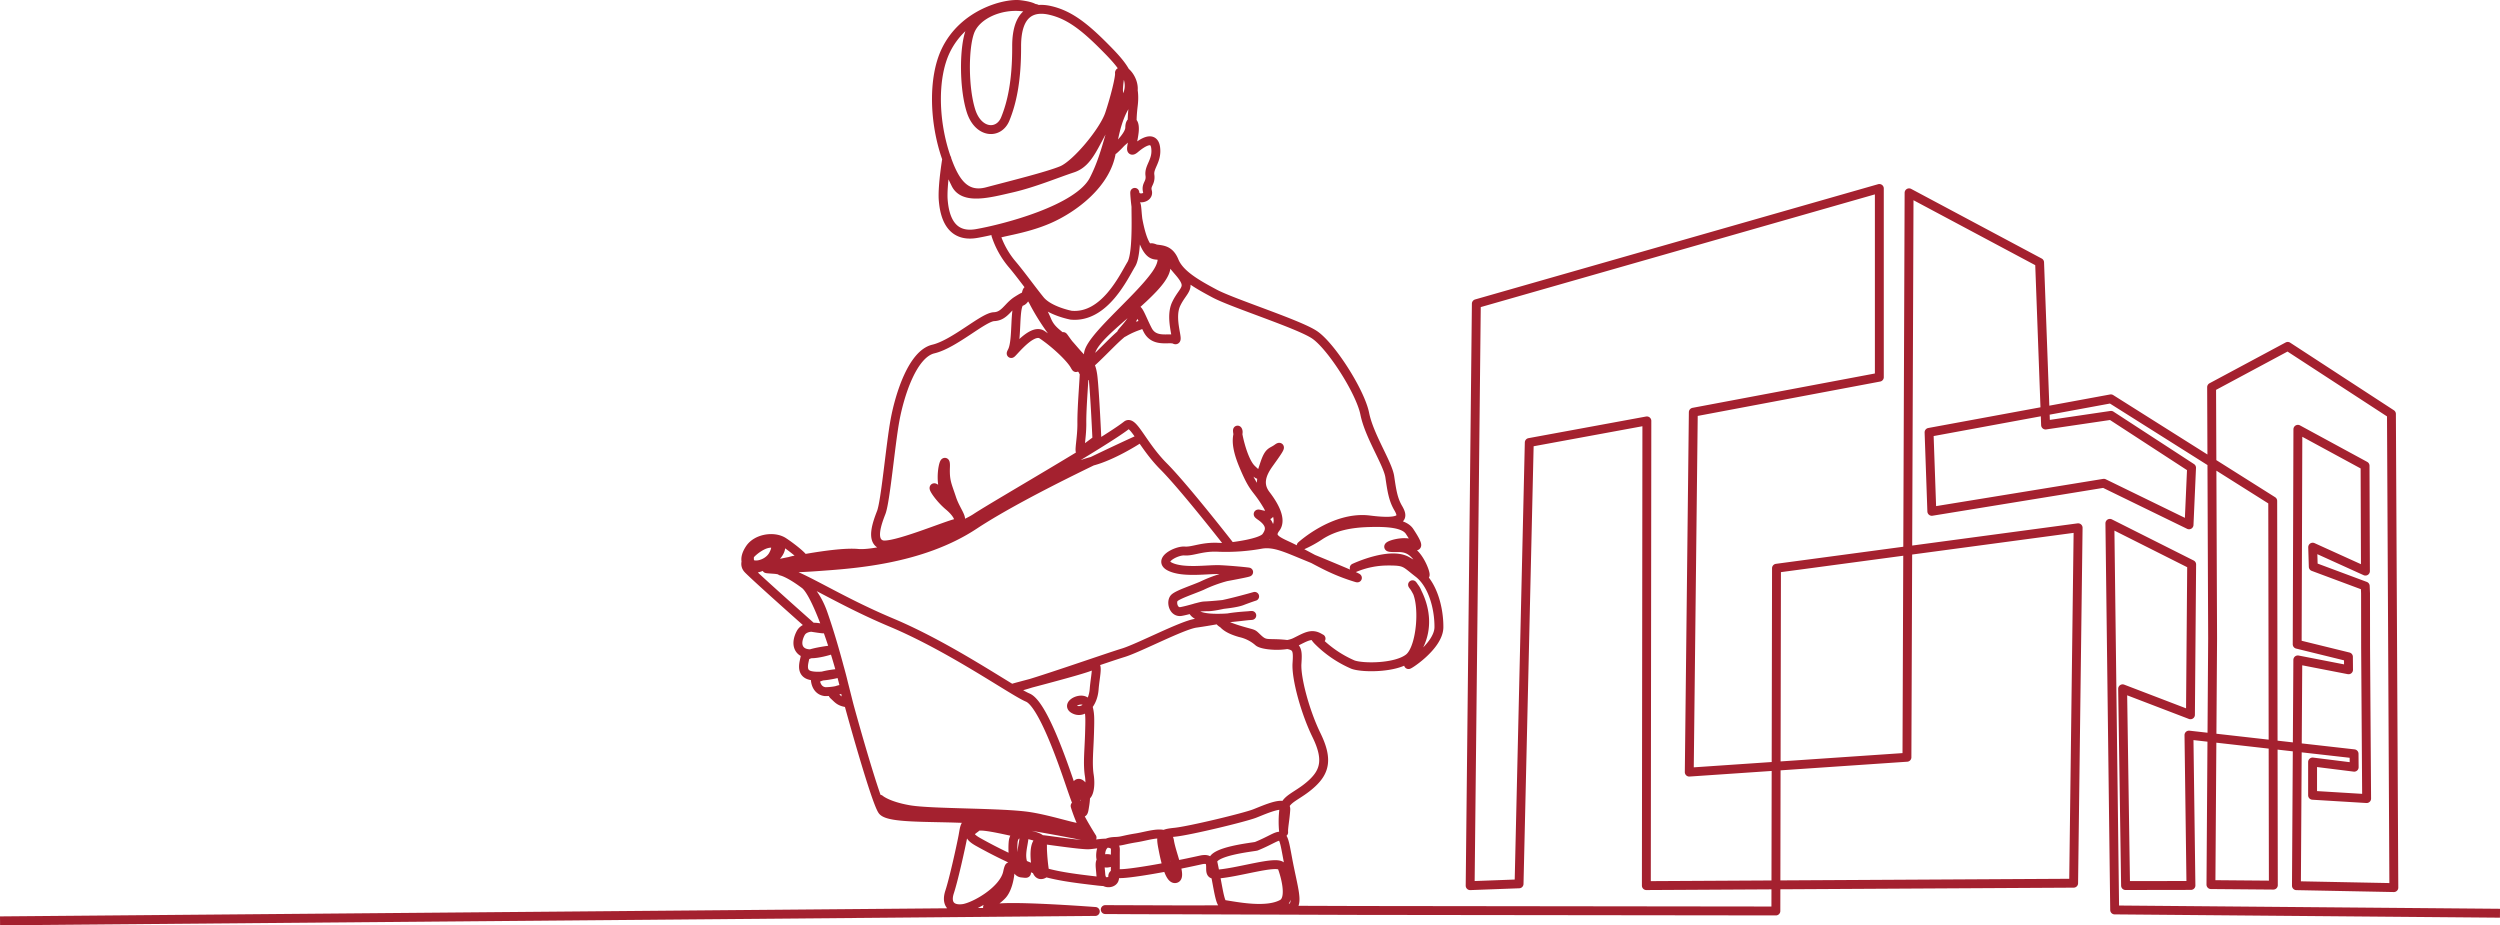 <svg id="Gruppe_256" data-name="Gruppe 256" xmlns="http://www.w3.org/2000/svg" xmlns:xlink="http://www.w3.org/1999/xlink" width="842.634" height="311.875" viewBox="0 0 842.634 311.875">
  <defs>
    <clipPath id="clip-path">
      <rect id="Rechteck_54" data-name="Rechteck 54" width="842.634" height="311.875" fill="none"/>
    </clipPath>
  </defs>
  <g id="Gruppe_242" data-name="Gruppe 242" clip-path="url(#clip-path)">
    <path id="Pfad_13" data-name="Pfad 13" d="M.013,310.375l369.162-3.16s-23.855-1.808-32.021-1.224-2.8-.7.584-4.257,3.149-13.824,1.87-7.7-11.2,11.668-14.993,12.192-5.911-1.434-4.544-5.6,3.689-14.635,4.467-18.638.275-5.52,6.523-5.47,36.63,5.112,33.658,4.367-6.253-1.924-17.893-4.2-36.427-2.586-41.935-2.531-8.3-4.759-8.3-4.759,2.476,2.233,9.936,3.518,31.591.855,40.673,2.327,19.321,5.465,17.888,3.149-3.5-9.093-2.4-5.961,5.4,9.9,5.4,9.9-20.436-4.307-34.8-5.867-33.675.088-35.925-3.3-9.848-30.582-11.012-34.877-4.488-18.875-8.943-31.563-14.161-14.238-14.161-14.238,2.421.364,7.979,4.527,15.969,40.215,13.8,39.79-2.581-1.157-4.048-2.492,2.829-2.051,2.829-2.051a19.352,19.352,0,0,1-5.652.866c-2.112-.216-3.082-1.952-3.314-3.695s7.488-2.437,7.488-2.437-5.679,1.516-9.192.672-2.04-4.587-1.8-6.12,8.85-2.5,8.85-2.5-5.172,1.77-8.188,1.219-3.959-3.347-2.134-6.843,8.453-1.4,7.554-1.45-3.656-.5-3.656-.5-18.693-16.576-21.615-19.581,3.055-7.576,5.911-8.481,4.461.138,2.525,3.645-7.526,4.4-7.912,2.09.606-3.871,2.994-5.525,7.681-2.807,7.493.871-7.581,7.908-9.7,6.987-3.033-3.121-.733-6.573,8.183-4.367,11.4-2.25,8.773,6.578,6.17,6.077-8.034,1.659-3.76,1.588,21.775-3.325,31.684-3.761,17.419-7.985,21.952-8.69,3.584-3.965-.425-7.318-7.223-9.059-2.784-4.389,2.972,4.77,1.224-.744.678-12.859.49-8.007.6,5.955,2.123,10.6,4.93,7.676,1.566,8.349-21.731,8.47-25.265,7.19-1.566-7-.089-10.769,3.1-22.768,4.671-31.254,5.9-22.228,12.914-23.887,16.862-10.764,20.441-10.9,4.654-3.474,7.792-5.443,4.107-2.542,5.822,1.009a76.789,76.789,0,0,0,8.922,13.185c3.794,4.654,6.171,10.432,4.638,7.7s-6.909-7.67-10.979-10.378-12.1,9.446-10.1,5.586.436-16.007,2.978-16.719,1.218-5.663,3.281-3.077a41.967,41.967,0,0,1,5.519,9.49c1.66,3.794,4.263,4.478,7.24,7.759s7.7,9.682,7.356,4.146,12.721-13.857,21.09-22.685S391.68,86.8,387.5,84.046s-5.349-21.516-4.969-18.963,4.864,1.864,4.224-.562,1.213-2.7.827-5.509,2.515-4.847,1.936-9.231-4.682-1.577-6.909.309-.827-1.329-.331-5.459-1.484-4.494-1.489-1.61-5.4,7.516-5.4,7.516-.464.16,3.711-3.529,1.648-1.406,2.878-11.481-4.858-12.175-4.654-10.907-1.461,8.123-3.369,13.846S362.7,55.445,357.893,57.43s-17.381,5.089-25.167,7.162-11.155-4.03-13.7-11.254c-4.29-12.159-4.637-27-.325-36.129C324.731,4.444,339,.959,343.8,1.566s4.962,1.516,4.962,1.516,2.934-.061-4.433-.81S328.96,5.045,326.9,10.708s-2.041,19.118.4,26.711,9.347,8.023,11.53,2.674S342.7,27.411,342.663,15.7s5.6-13.531,11.4-12.169,10.659,4.72,17.585,11.629,11.773,12.17,7.119,19.118-4.924,16.283-10.113,26.346S338.3,77.115,329.186,78.709s-10.863-6.281-11.265-11.244,1.422-15.39,1.18-13.879.336,2.95,3.016,8.442S333.5,65.116,340.959,63.4s14.877-4.841,20.606-6.738,7.273-8.47,12.219-16.284,2.995-7.515,3.226-10.73.7-6.9,2.559-5.211,3.634,5.7,1.329,8.817-4.7,6.981-6.259,17.761-12.605,19.151-21.285,22.9-17.8,4.379-17.678,5.344a29.287,29.287,0,0,0,5.338,9.655c3.071,3.6,6.518,8.459,9.545,12.192s10.46,5.133,10.46,5.133c11.332,1.054,17.816-13.123,20.292-17.182S382.524,67.388,383,69.076s.066,7.383,2.884,13.41,5.236,1.781,8.071,4.808-1.227-.965,3.437,4.439,1.5,5.6-.938,10.692,1.228,12.942-.466,12.037-6.833,1.247-9.151-3.22-3.611-9.032-4.345-5.646-7,8.359-3.391,6.269,7.174-2.713,3.391-1.808-6.721,4.576-13.046,10.675-5.818,2.6-7.455-.623-4.969-8.641-3.05-5.928,4.064,5.084,4.743,7.34,2.089,6.159,3.446,4.858-1.583-4.632-1.638-1.583-.9,12.539-.849,17.849-1.3,10.444-.165,9.545,5.249-3.953,5.249-3.953-.678-15.137-1.3-21.009-2.713-5.707-2.713-5.707,1.732,3.314,1.153-1.726,16.691-18.589,22.808-27.433-3.8-9.336-1.24-8.674,5.536-.165,7.355,4.3,7.53,7.719,13.612,10.962,27.985,10.173,33.56,13.813,15.54,19.194,17.037,26.683,7.765,16.741,8.434,21.273,1.092,7.532,2.82,10.5,2.222,5.531-9.672,4.031-23.006,8.685-23.006,8.685a39.166,39.166,0,0,0,6.546-3.59c4.81-3.011,10.109-4.02,16.257-4.2s11.864.165,13.708,2.955,3.834,6.182,1.086,4.423-10.139.694-7.575.992,5.269-.711,8.2,2.272,4.532,9.021,2.946,6.573.384-.844-5.444-4.235-17.855,2.3-17.855,2.3a29.118,29.118,0,0,1,11.135-2.321c6.286-.033,5.808.485,10.514,4.119s6.927,11.486,6.9,18.164-11.555,13.7-10.139,12.473,3.491-6.308,3.491-6.308c6.047-12.4-5.026-23.9-1.538-19.5s2.411,20.248-1.938,23.706S459.3,225.225,456,224a37.922,37.922,0,0,1-11.8-8.04c-3.181-3.336,3.137.474.448-1.064s-4.584-.177-8.106,1.544-10.809,1.152-12.345-.039a13.886,13.886,0,0,0-6.2-3.143c-3.828-1.1-5.383-2.321-6.369-3.832s10.751-1.941,10.279-1.991-6.547.794-9.35.9-8,.2-9.91-1.687,1.091-2.106,4.67-2.145,15.565-3.49,15.565-3.49-1.446.446-4.331,1.549-11.324,1.621-12.643,1.671-5.133,1.4-7.814,1.869-3.531-3.463-2.189-4.632,6.157-2.729,9.175-4.031a46.278,46.278,0,0,1,8.226-3.038c2.143-.4,8.024-1.494,7.527-1.593s-5.676-.629-9.634-.811-12.135,1.2-16.718-.932,2.057-5.569,4.812-5.349,5.887-1.549,11.429-1.246a66.759,66.759,0,0,0,14.455-1.037c4-.634,7.605.921,13.344,3.292s21.34,8.751,18.7,8a64.686,64.686,0,0,1-10.438-4.152c-4.065-2.007-9.105-4.924-12.882-6.661s-6.168-2.944-3.926-5.872-.6-7.8-3.291-11.31-1.457-6.981,1.021-10.444,4.771-6.611,2.81-5.172-2.75.772-4.2,5-1.144,5.167-4.466,1.947-5.279-14.3-4.632-12.986-1.811,2.884,1.882,11.745,4.152,6.992,8.035,13.5-5.854,1.12-2.24,3.656,3.48,4.7,1.817,6.948c-1.679,2.272-11.878,3.364-11.878,3.364s-15.519-19.95-22.648-27.108-10.234-15.621-12.417-13.89c-7.009,5.558-44.4,26.975-50.83,31.232s-31.292,12.771-39.8,12-29.887,4.153-29.887,4.153-.689.943,6.143-.69,29.473-2.757,36.708-3.066,28.249-11.75,39.647-18.786,19.7-10.924,26.468-12.7,14.965-7.053,14.965-7.053S346.473,165,328.342,176.965s-41.725,13.223-53.156,14.056-21.709.375-14.3.871,19.267,9.407,39.581,17.949,40.959,23.2,45.938,25.277,11.69,21.6,14.122,28.717,4.273,12.341,4.863,9.016,1.01-6.347-.766-8.244-2.873,1.191-.292,3.3,3.441-2.657,2.817-6.567-.077-8.6.078-14.078.237-6.964-.783-10.013-7.588.077-4.456,1.8,6.413-1.72,6.8-6.722,1.792-9.346-.9-7.9-31.221,8.586-25.414,7.29,30.939-10.141,36.09-11.69,19.894-9.336,24.529-9.975,10.817-1.869,8.692-1.357,1.1,2.256,6.31,3.8,3.734.711,6.052,2.834,3.026,1.351,8.112,1.737,5.216,1.676,4.894,6.567,2.7,16.228,6.567,24.147,2.962,12.169-1.61,16.355-8.662,4.9-9.348,8.353a34.313,34.313,0,0,0-.1,8.051c-.126-1.455.5-4.262.718-7.659s-7.027-.011-10.517,1.335-21.855,5.767-26.8,6.286-4.99.976-4.028,5.911,2.406,10.416,4.326,9.666-1.538-8.47-2.168-12.605-6.753-1.787-11.147-1.087-4.776,1.142-7.1,1.219-4.6.579-4.94,4.009,1.538,3.546,3.071,3.121.43-1.638-1.693-1.279-1.6,1.9-1.34,5.354,4,3.22,4.527,1.593.3-6.209.375-9.969-6.55-1.676-9.28-1.682-11.26-1.263-14.778-1.709-3.286,4.99-2.713,9.164,2.994,2.073,2.994,2.073a69.575,69.575,0,0,1-.794-7.973c-.016-2.972.265-3.689-3.3-4.632s-6.33-1.45-6.611,2.382.319,9.953,2.872,10.19,1.715.585.392-3.529,1.847-9.616-.441-9.848-13.83-3.358-15.054-2.139-4.659,2.293.689,5.194a162.114,162.114,0,0,0,19.1,9.093C354.9,295.161,361.549,296,370.184,297s2.062-2.823,6.914-2.536c3.044.176,15.471-1.908,27.614-4.61,5.681-1.263,1.643,4.9,4.556,4.819,7.354-.2,21.7-5.089,22.82-2.475.513,1.2,3.652,10.471.131,12.434-5.332,2.972-15.353.866-19.8.2-1.015-.155-1.574-3.728-2.445-8.338-.392-2.068-.783-4.157-1.158-5.817-.863-3.8,14.032-5.2,14.642-5.448,9.14-3.711,8.587-6.579,10.5,3.827s4.107,16.018.958,16.978-62.379.545-62.379.545l85.461.293,140.569.175.21-115.517,101.665-13.643-1.514,119.8-144.016.809.172-156.631-39.637,7.294L512.006,297.9l-16.484.614,2.084-196.141L633.437,63.528v63.6l-62.7,11.813-1.364,121.3,73.369-5,.719-190.249,43.993,23.469,2.016,54.794L711.528,140l27.142,17.667-.847,19.227-28.724-14-57.972,9.452-.93-26.61,61.271-11.3,54.561,34.413.21,129.49-21.033-.18.562-82.956-.337-84.694,25.658-13.755,34.953,22.78.809,159.637-32.831-.645.464-76.1,17.1,3.328-.037-4.362-17.27-4.243.232-72.446,22.645,12.293.127,35.5-17.78-8.065.195,6.581,17.518,6.529c0-.015.1,2.429.1,2.429l.023,18.282.344,50.911-18.214-1.109V256.836l14.017,1.754-.038-4.52-55.648-6.3.667,50.671-22.038.038-.989-66.315,22.862,8.755.405-50.664-27.562-13.859,1.611,130.3,129.872,1.11" fill="none" stroke="#a4212f" stroke-linejoin="round" stroke-width="3"/>
  </g>
</svg>
